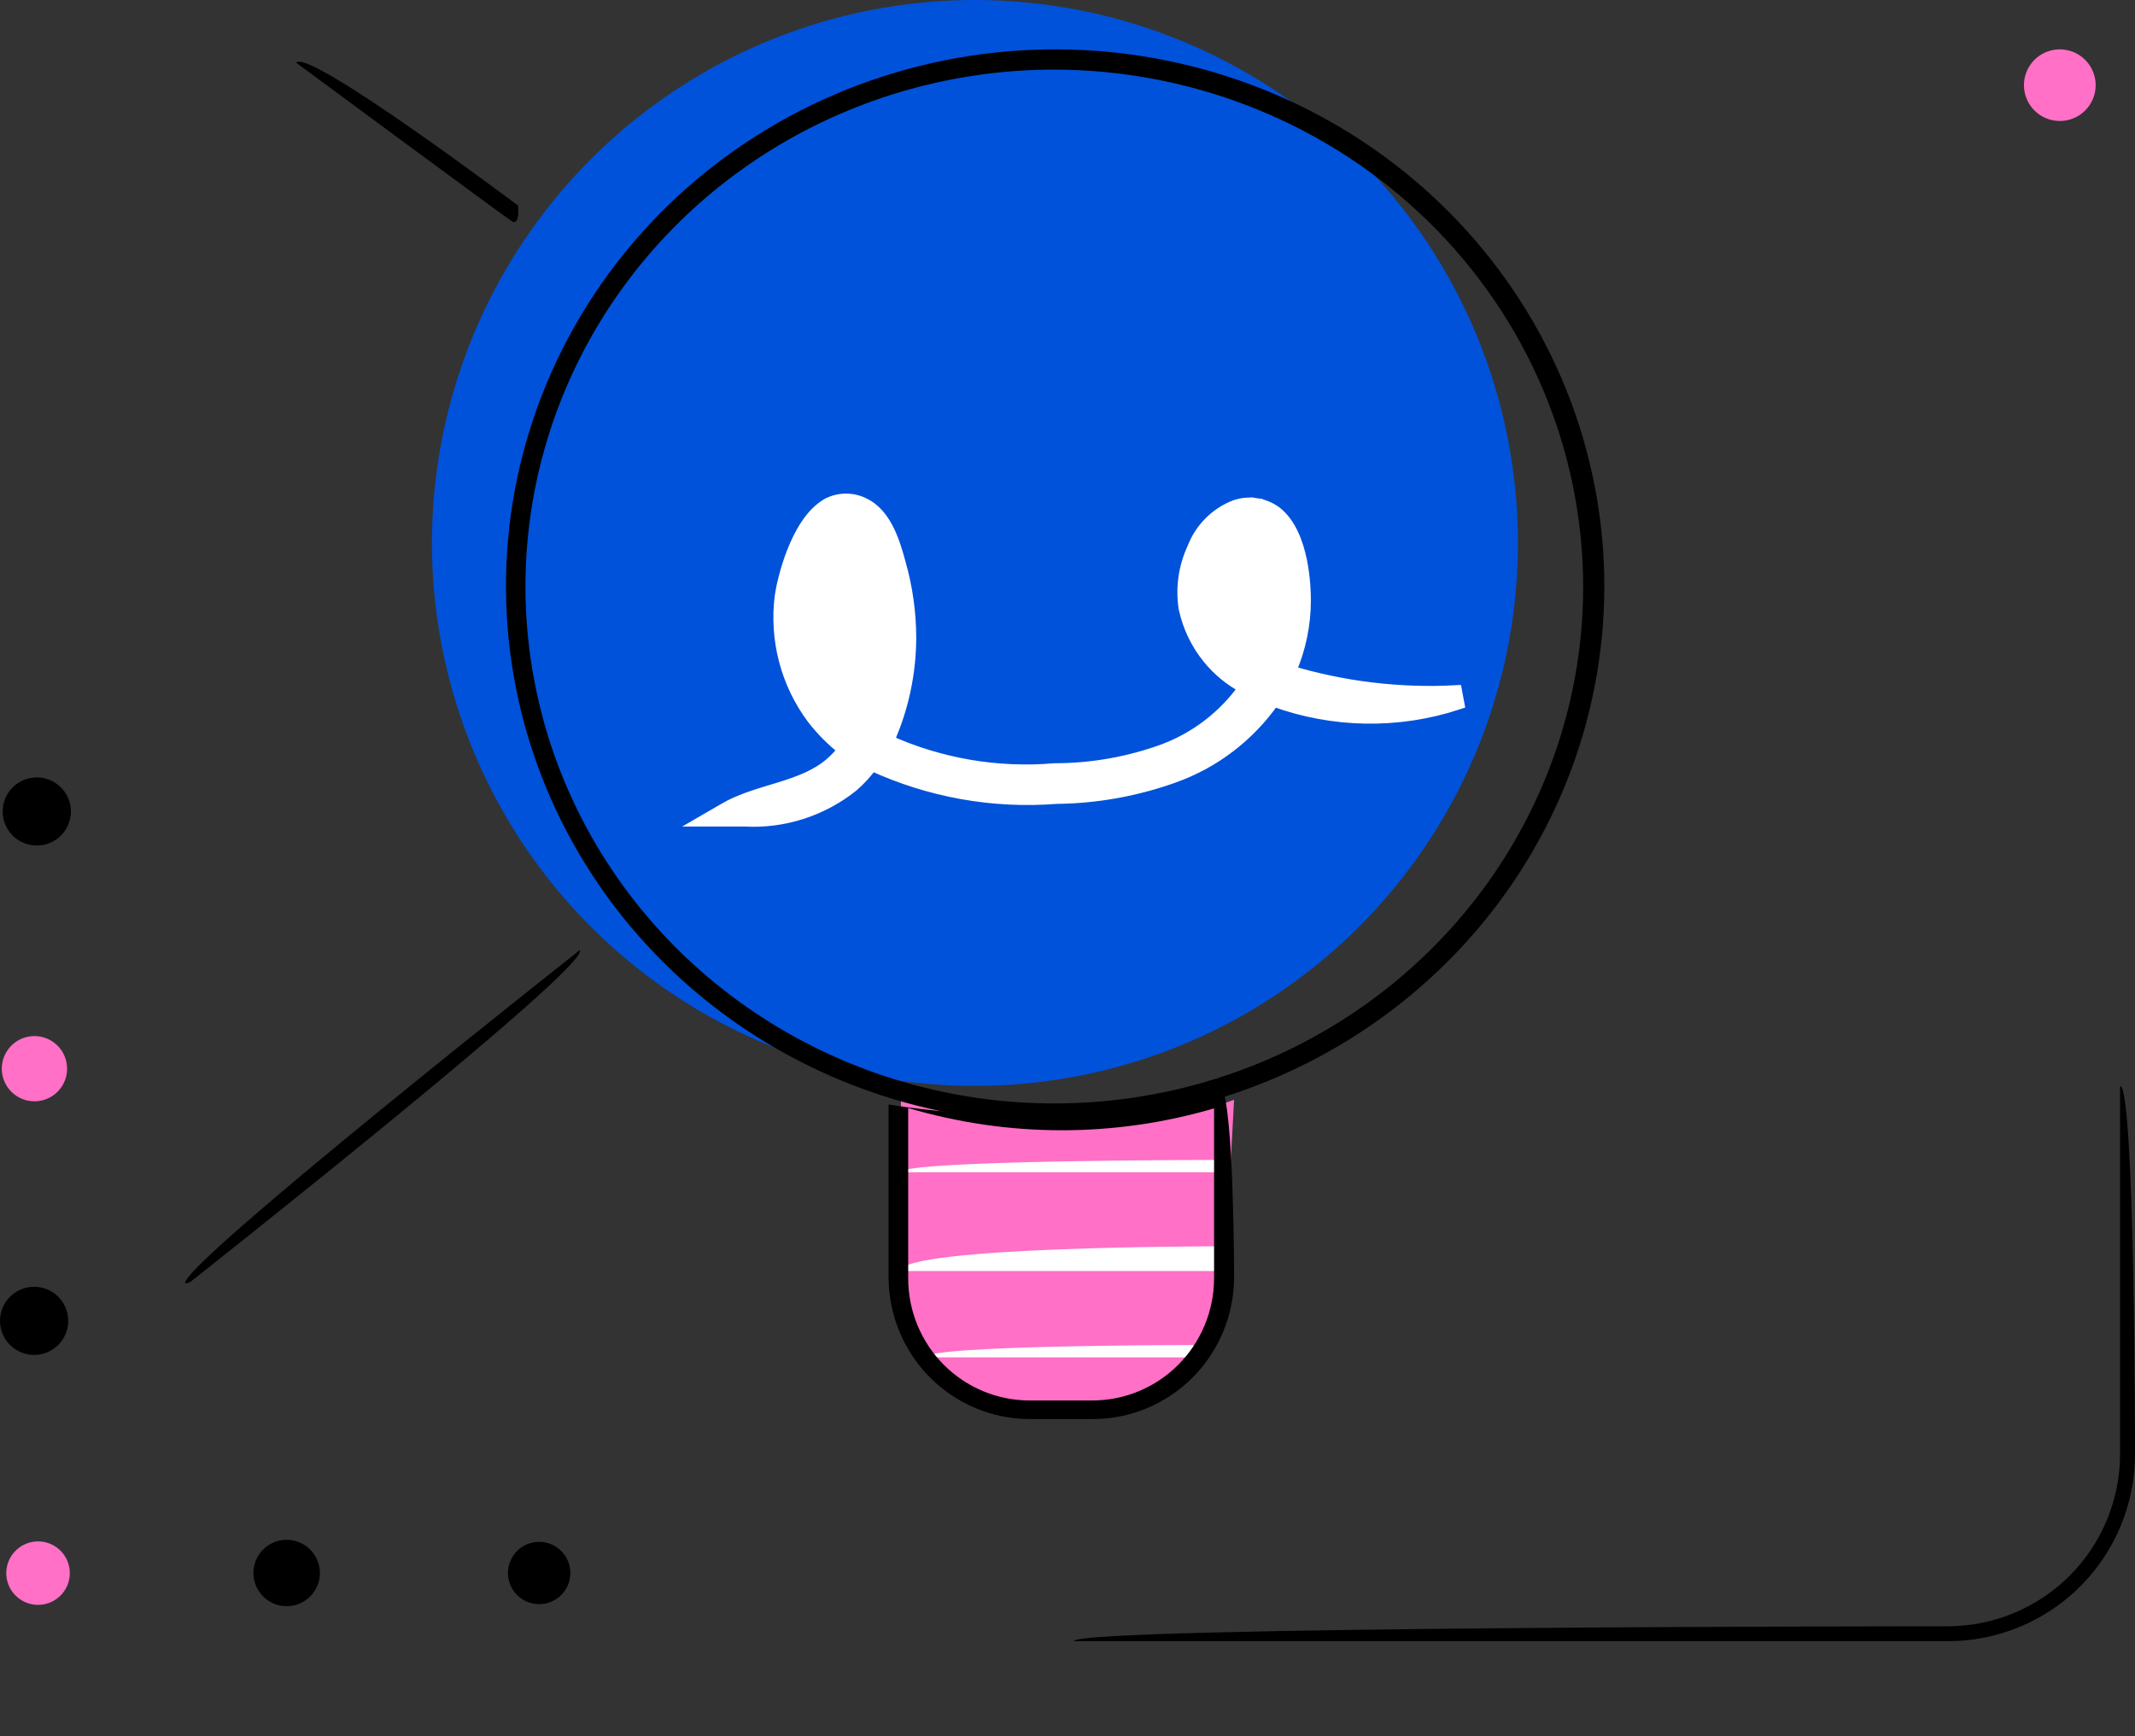 <svg width="150" height="122" viewBox="0 0 150 122" fill="none" xmlns="http://www.w3.org/2000/svg">
<rect x="0" y="0" width="150" height="122" fill="#333333" stroke="none"/>
<g clip-path="url(#clip0_1080_24583)">
<path d="M106.648 38.15C106.648 45.696 104.41 53.072 100.218 59.345C96.026 65.619 90.068 70.509 83.097 73.397C76.126 76.284 68.455 77.04 61.055 75.567C53.654 74.096 46.857 70.462 41.521 65.127C36.186 59.791 32.552 52.993 31.08 45.593C29.608 38.193 30.364 30.522 33.251 23.551C36.139 16.58 41.029 10.621 47.302 6.429C53.576 2.237 60.952 0 68.498 0C78.616 0 88.319 4.019 95.474 11.174C102.628 18.328 106.648 28.032 106.648 38.15Z" fill="#0052DA"/>
<path d="M63.295 77.168V91.129C63.295 91.129 63.709 98.844 73.675 98.844C83.641 98.844 85.822 93.505 85.822 93.505L86.705 77.274C82.981 78.674 78.988 79.275 75 79.036C71.048 78.759 67.13 78.133 63.295 77.168Z" fill="#FF70C6"/>
<path d="M74.156 78.902C64.439 78.908 55.078 75.329 47.942 68.882C40.807 62.434 36.423 53.592 35.666 44.122C34.909 34.652 37.836 25.252 43.861 17.799C49.886 10.347 58.565 5.391 68.165 3.922C77.765 2.453 87.579 4.579 95.645 9.875C103.712 15.171 109.437 23.247 111.677 32.49C113.917 41.733 112.507 51.462 107.729 59.733C102.95 68.004 95.155 74.207 85.901 77.105C82.105 78.296 78.143 78.902 74.156 78.902ZM74.156 4.89C66.804 4.874 59.612 6.991 53.49 10.972C47.369 14.954 42.594 20.621 39.769 27.256C36.944 33.892 36.197 41.197 37.621 48.248C39.045 55.3 42.578 61.779 47.771 66.867C52.964 71.954 59.585 75.422 66.794 76.83C74.004 78.238 81.48 77.523 88.274 74.776C95.068 72.03 100.876 67.374 104.963 61.4C109.049 55.425 111.23 48.399 111.23 41.212C111.216 31.597 107.308 22.379 100.361 15.572C93.413 8.766 83.992 4.926 74.156 4.89Z" fill="black"/>
<path d="M83.827 95.376H65.029C65.029 94.509 83.827 94.509 83.827 94.509C84.291 95.176 84.087 95.376 83.827 95.376Z" fill="white"/>
<path d="M85.511 82.37H63.295C63.295 81.503 85.511 81.503 85.511 81.503C86.06 82.17 85.818 82.37 85.511 82.37Z" fill="white"/>
<path d="M85.511 89.306H63.295C63.295 87.572 85.511 87.572 85.511 87.572C86.06 88.932 85.818 89.306 85.511 89.306Z" fill="white"/>
<path d="M76.745 99.711H72.334C69.709 99.704 67.193 98.652 65.337 96.785C63.481 94.918 62.435 92.388 62.428 89.748V77.607C70.217 78.858 78.182 78.413 85.785 76.301C86.705 77.607 86.705 89.748 86.705 89.748C86.702 91.06 86.441 92.359 85.939 93.569C85.436 94.78 84.702 95.879 83.777 96.804C82.852 97.73 81.755 98.462 80.548 98.961C79.342 99.46 78.05 99.715 76.745 99.711ZM63.808 77.934V89.83C63.808 92.104 64.706 94.285 66.305 95.893C67.904 97.501 70.073 98.404 72.334 98.404H76.745C79.009 98.404 81.18 97.502 82.783 95.895C84.386 94.287 85.291 92.106 85.298 89.83V77.88C78.28 79.94 70.821 79.93 63.808 77.852V77.934Z" fill="black"/>
<path d="M90.618 47.184C94.4 48.319 98.347 48.792 102.289 48.581L102.447 49.426C98.218 50.816 93.656 50.738 89.48 49.211C87.746 51.69 85.295 53.566 82.46 54.575C79.814 55.523 77.032 56.022 74.226 56.052C69.774 56.401 65.31 55.6 61.249 53.728C60.857 54.272 60.404 54.768 59.898 55.206L59.891 55.212L59.885 55.218C57.734 56.934 55.039 57.796 52.306 57.642H51.156H49.543L50.938 56.833C51.939 56.253 53.103 55.901 54.22 55.563C54.43 55.5 54.639 55.437 54.844 55.373C56.171 54.959 57.404 54.501 58.383 53.648C58.722 53.351 59.032 53.023 59.309 52.666C58.488 52.027 57.749 51.285 57.109 50.458L57.105 50.452L57.105 50.452C55.287 48.012 54.482 44.95 54.86 41.918L54.861 41.914L54.861 41.914C54.933 41.375 55.204 40.087 55.718 38.782C56.223 37.499 57.004 36.084 58.157 35.429L58.166 35.424L58.174 35.42C58.566 35.22 58.999 35.116 59.439 35.116C59.876 35.116 60.307 35.219 60.698 35.417C61.513 35.808 62.047 36.553 62.416 37.312C62.787 38.075 63.019 38.913 63.194 39.553C63.683 41.256 63.934 43.02 63.939 44.793L63.939 44.795C63.935 47.304 63.403 49.782 62.379 52.064C66.052 53.718 70.08 54.407 74.089 54.063L74.107 54.062L74.126 54.062C76.718 54.059 79.291 53.605 81.732 52.718C84.035 51.861 86.028 50.324 87.457 48.309C86.472 47.794 85.6 47.08 84.896 46.209C84.083 45.203 83.516 44.017 83.242 42.748L83.239 42.735L83.237 42.722C83.021 41.3 83.228 39.844 83.833 38.542C84.089 37.868 84.482 37.255 84.987 36.743C85.495 36.227 86.106 35.826 86.779 35.566L86.788 35.563L86.797 35.56C87.262 35.402 87.757 35.358 88.243 35.43L88.18 35.859L88.243 35.43C88.729 35.502 89.191 35.688 89.592 35.973L89.602 35.981L89.602 35.981C90.641 36.767 91.139 38.18 91.39 39.394C91.645 40.631 91.666 41.781 91.666 42.163L90.618 47.184ZM90.618 47.184C91.309 45.605 91.667 43.895 91.666 42.163L90.618 47.184ZM57.206 42.111L57.208 42.1L57.209 42.089C57.287 41.135 57.553 40.206 57.99 39.358C58.405 38.556 58.965 37.841 59.641 37.252C59.712 37.26 59.782 37.281 59.847 37.314L59.847 37.314L59.856 37.319C60.092 37.434 60.345 37.775 60.596 38.369C60.837 38.938 61.032 39.629 61.223 40.306C61.607 41.712 61.792 43.166 61.775 44.625L61.775 44.625L61.775 44.634C61.793 46.711 61.384 48.767 60.575 50.671C59.99 50.203 59.466 49.661 59.016 49.057L59.015 49.055C58.279 48.076 57.74 46.958 57.43 45.766C57.119 44.575 57.043 43.333 57.206 42.111ZM85.973 39.478L85.978 39.467L85.984 39.455C86.165 39.026 86.442 38.647 86.794 38.348C87.134 38.06 87.533 37.854 87.962 37.746C88.063 37.75 88.162 37.782 88.246 37.84C89.175 39.09 89.615 40.646 89.476 42.207L89.473 42.238L89.475 42.268C89.514 43.023 89.401 43.778 89.142 44.486C88.921 45.091 88.598 45.651 88.189 46.142C87.531 45.766 86.956 45.255 86.499 44.641C85.979 43.943 85.627 43.129 85.473 42.267C85.374 41.308 85.547 40.34 85.973 39.478Z" fill="white" stroke="white" stroke-width="0.867"/>
<path d="M13.011 90.173C12.57 88.972 40.731 66.763 40.731 66.763C41.613 67.804 13.452 90.013 13.452 90.013C13.332 90.12 13.174 90.177 13.011 90.173Z" fill="black"/>
<path d="M36.05 15.607C35.649 15.375 20.809 4.407 20.809 4.407C21.64 3.348 36.399 14.446 36.399 14.446C36.479 15.53 36.265 15.607 36.05 15.607Z" fill="black"/>
<path d="M136.859 115.318H75.434C75.434 114.27 136.859 114.27 136.859 114.27C140.061 114.264 143.131 112.992 145.396 110.731C147.662 108.469 148.94 105.403 148.951 102.203V76.301C150 76.301 150 102.182 150 102.182C150 105.666 148.616 109.007 146.151 111.471C143.687 113.934 140.345 115.318 136.859 115.318Z" fill="black"/>
<path d="M144.717 8.501C145.215 8.501 145.702 8.354 146.117 8.077C146.531 7.801 146.854 7.408 147.045 6.948C147.235 6.488 147.285 5.982 147.188 5.494C147.091 5.006 146.851 4.557 146.498 4.205C146.146 3.853 145.697 3.614 145.208 3.517C144.719 3.42 144.213 3.469 143.752 3.66C143.292 3.85 142.898 4.173 142.621 4.587C142.345 5 142.197 5.487 142.197 5.985C142.197 6.652 142.462 7.292 142.935 7.764C143.407 8.236 144.048 8.501 144.717 8.501Z" fill="#FF70C6"/>
<path d="M2.461 77.383C2.913 77.375 3.352 77.234 3.724 76.977C4.096 76.72 4.384 76.36 4.551 75.94C4.719 75.521 4.758 75.061 4.665 74.62C4.572 74.178 4.351 73.773 4.028 73.457C3.706 73.141 3.297 72.927 2.853 72.841C2.409 72.756 1.95 72.804 1.533 72.978C1.116 73.153 0.76 73.447 0.51 73.823C0.259 74.198 0.126 74.64 0.125 75.091C0.125 75.396 0.186 75.697 0.304 75.978C0.422 76.258 0.595 76.513 0.812 76.726C1.029 76.94 1.287 77.108 1.57 77.22C1.853 77.333 2.156 77.388 2.461 77.383Z" fill="#FF70C6"/>
<path d="M2.585 59.412C3.059 59.412 3.522 59.272 3.917 59.008C4.311 58.745 4.618 58.372 4.799 57.934C4.981 57.497 5.028 57.016 4.936 56.551C4.843 56.087 4.615 55.66 4.28 55.326C3.945 54.991 3.518 54.763 3.053 54.67C2.588 54.578 2.106 54.626 1.668 54.807C1.23 54.988 0.855 55.295 0.592 55.688C0.329 56.082 0.188 56.545 0.188 57.018C0.188 57.653 0.441 58.262 0.89 58.711C1.34 59.16 1.949 59.412 2.585 59.412Z" fill="black"/>
<path d="M2.458 95.203C2.93 95.191 3.387 95.04 3.773 94.77C4.159 94.499 4.457 94.122 4.629 93.683C4.801 93.245 4.839 92.766 4.74 92.305C4.641 91.845 4.408 91.424 4.07 91.096C3.733 90.767 3.306 90.545 2.842 90.458C2.379 90.37 1.9 90.421 1.466 90.604C1.032 90.787 0.661 91.094 0.4 91.486C0.139 91.878 0 92.338 1.29567e-07 92.809C-0 93.129 0.064 93.445 0.188 93.739C0.312 94.034 0.495 94.3 0.724 94.524C0.953 94.747 1.224 94.922 1.522 95.038C1.82 95.155 2.139 95.211 2.458 95.203Z" fill="black"/>
<path d="M2.46 112.756C2.77 112.785 3.082 112.75 3.378 112.652C3.673 112.554 3.945 112.395 4.175 112.186C4.405 111.977 4.59 111.722 4.715 111.438C4.841 111.154 4.907 110.847 4.907 110.536C4.907 110.225 4.841 109.917 4.715 109.633C4.59 109.349 4.405 109.094 4.175 108.885C3.945 108.676 3.673 108.517 3.378 108.419C3.082 108.321 2.77 108.286 2.46 108.316C1.907 108.369 1.394 108.626 1.021 109.036C0.647 109.447 0.44 109.981 0.44 110.536C0.44 111.09 0.647 111.625 1.021 112.035C1.394 112.446 1.907 112.702 2.46 112.756Z" fill="#FF70C6"/>
<path d="M20.139 112.859C20.601 112.859 21.053 112.722 21.437 112.465C21.821 112.209 22.12 111.845 22.297 111.419C22.474 110.993 22.52 110.524 22.43 110.071C22.34 109.619 22.117 109.203 21.791 108.877C21.464 108.551 21.048 108.329 20.595 108.239C20.142 108.149 19.672 108.195 19.245 108.371C18.819 108.548 18.454 108.847 18.197 109.23C17.941 109.614 17.804 110.065 17.804 110.526C17.804 111.145 18.05 111.738 18.488 112.175C18.926 112.613 19.52 112.859 20.139 112.859Z" fill="black"/>
<path d="M37.88 112.716C38.314 112.716 38.737 112.588 39.098 112.347C39.458 112.107 39.739 111.765 39.905 111.365C40.071 110.965 40.115 110.525 40.03 110.1C39.945 109.675 39.737 109.285 39.43 108.979C39.123 108.673 38.733 108.464 38.308 108.38C37.883 108.295 37.442 108.339 37.041 108.505C36.641 108.67 36.298 108.951 36.057 109.311C35.817 109.671 35.688 110.094 35.688 110.527C35.688 111.108 35.919 111.664 36.33 112.075C36.741 112.486 37.299 112.716 37.88 112.716Z" fill="black"/>
</g>
<defs>
<clipPath id="clip0_1080_24583">
<rect width="150" height="121.387" fill="white"/>
</clipPath>
</defs>
</svg>
